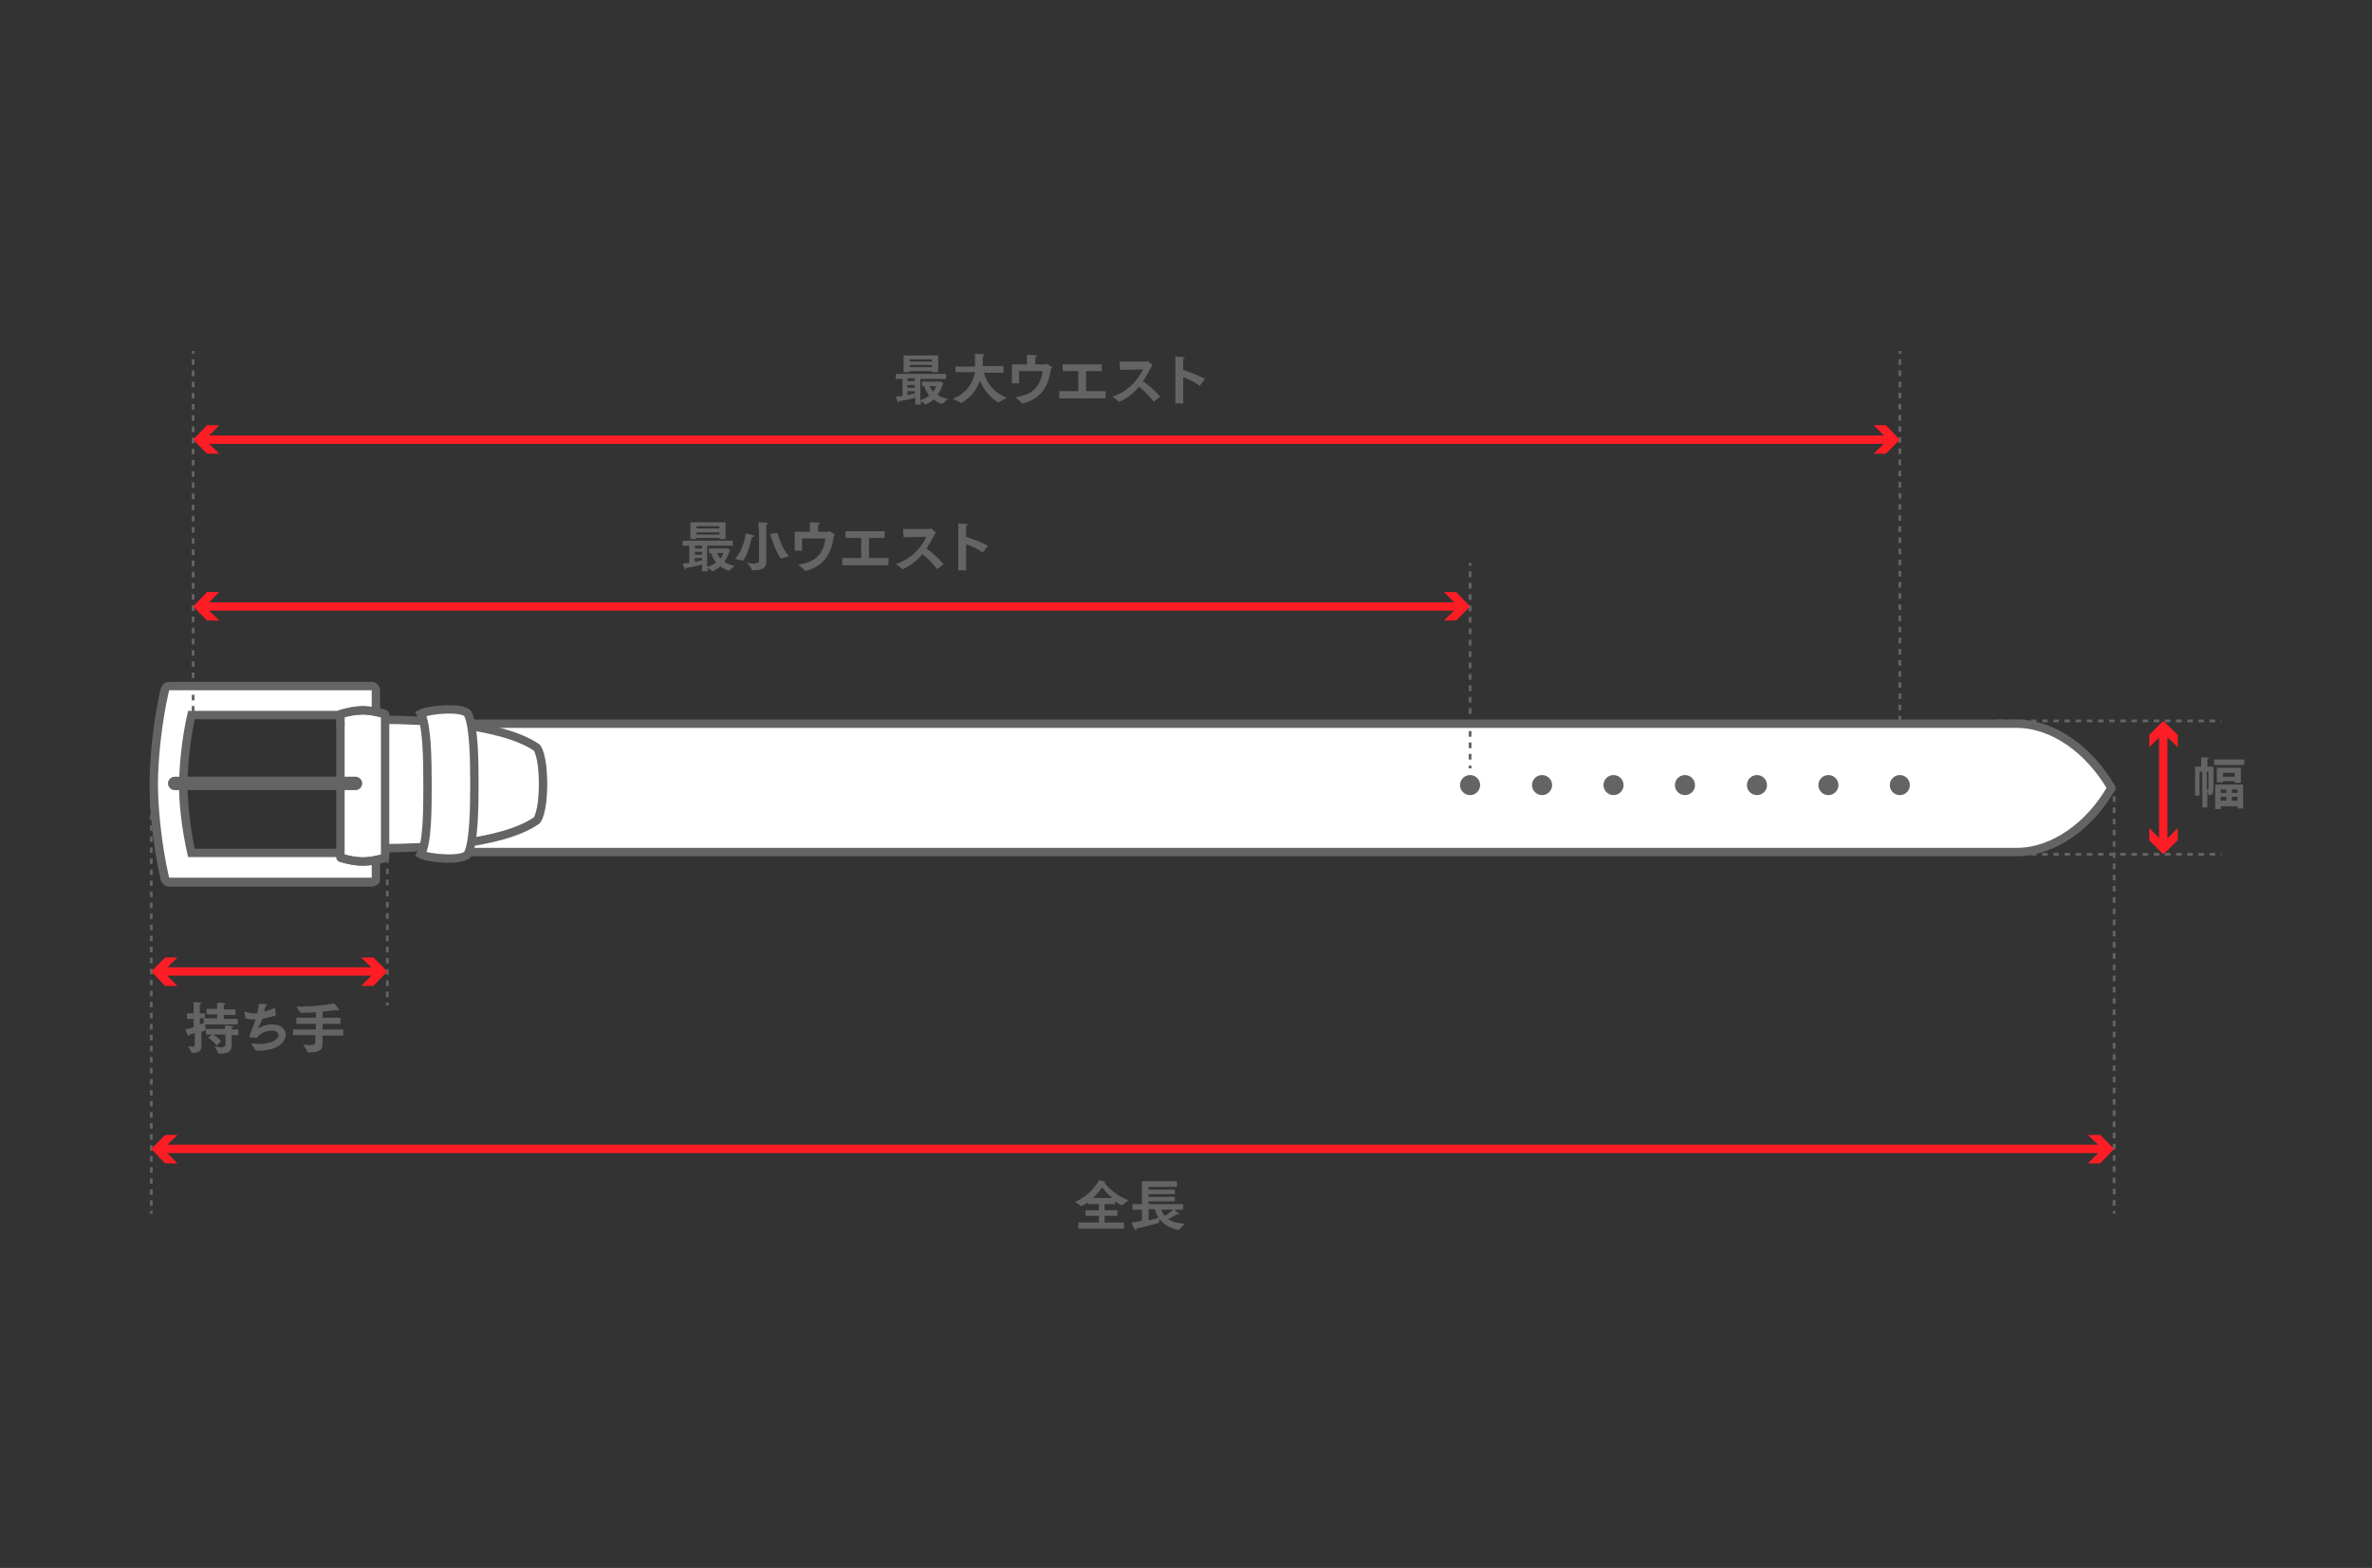 <svg xml:space="preserve" style="enable-background:new 0 0 425 281;" viewBox="0 0 425 281" y="0px" x="0px" xmlns:xlink="http://www.w3.org/1999/xlink" xmlns="http://www.w3.org/2000/svg" version="1.1">
<rect x="0" y="0" width="425" height="281" fill="#333333" stroke="none"/>
<style type="text/css">
	.st0{fill:#E6E6E6;stroke:#646464;stroke-width:1.5;stroke-linejoin:round;stroke-miterlimit:10;}
	.st1{fill:#FFFFFF;stroke:#646464;stroke-width:1.5;stroke-linecap:round;stroke-linejoin:round;stroke-miterlimit:10;}
	.st2{fill:#EFEFEF;stroke:#646464;stroke-width:1.5;stroke-linecap:round;stroke-linejoin:round;stroke-miterlimit:10;}
	.st3{fill:#FFFFFF;stroke:#646464;stroke-width:1.5;stroke-linejoin:round;stroke-miterlimit:10;}
	.st4{fill:#EFEFEF;}
	.st5{fill:none;stroke:#646464;stroke-linecap:round;stroke-linejoin:round;stroke-miterlimit:10;}
	.st6{fill:none;stroke:#646464;stroke-width:1.5;stroke-linejoin:round;stroke-miterlimit:10;}
	.st7{fill:#E6E6E6;stroke:#646464;stroke-width:1.5;stroke-linecap:round;stroke-linejoin:round;stroke-miterlimit:10;}
	.st8{fill:#646464;}
	.st9{fill:none;stroke:#646464;stroke-linejoin:round;stroke-miterlimit:10;}
	.st10{fill:#FFFFFF;stroke:#646464;stroke-linejoin:round;stroke-miterlimit:10;}
	.st11{fill:none;stroke:#646464;stroke-width:1.5;stroke-linecap:round;stroke-linejoin:round;stroke-miterlimit:10;}
	.st12{fill:#E6E6E6;stroke:#646464;stroke-linejoin:round;stroke-miterlimit:10;}
	.st13{fill:none;stroke:#646464;stroke-width:3.5;stroke-linecap:round;stroke-linejoin:round;stroke-miterlimit:10;}
	.st14{fill:none;stroke:#646464;stroke-width:0.95;stroke-linecap:round;stroke-linejoin:round;stroke-miterlimit:10;}
	.st15{fill:none;stroke:#646464;stroke-width:0.5;stroke-linejoin:round;}
	.st16{fill:none;stroke:#646464;stroke-width:0.5;stroke-linejoin:round;stroke-dasharray:0.992,0.992;}
	.st17{fill:#FFFFFF;stroke:#646464;stroke-width:3.5;stroke-linejoin:round;stroke-miterlimit:10;}
	.st18{fill:#E6E6E6;stroke:#646464;stroke-width:3.5;stroke-linejoin:round;stroke-miterlimit:10;}
	.st19{fill:none;stroke:#646464;stroke-width:0.5;stroke-linejoin:round;stroke-dasharray:1.003,1.003;}
	.st20{fill:none;stroke:#646464;stroke-width:0.5;stroke-linejoin:round;stroke-dasharray:1,1;}
	.st21{fill:none;stroke:#FF1D25;stroke-width:1.5;stroke-linejoin:round;}
	.st22{fill:#FF1D25;}
	.st23{fill:none;stroke:#646464;stroke-width:0.5;stroke-linejoin:round;stroke-dasharray:0.987,0.987;}
	.st24{fill:none;stroke:#646464;stroke-width:0.5;stroke-linejoin:round;stroke-dasharray:0.989,0.989;}
	.st25{fill:none;stroke:#646464;stroke-width:0.5;stroke-linejoin:round;stroke-dasharray:0.996,0.996;}
	.st26{fill:none;stroke:#646464;stroke-width:0.5;stroke-linejoin:round;stroke-dasharray:0.994,0.994;}
	.st27{fill:none;stroke:#646464;stroke-width:0.497;stroke-linejoin:round;}
	.st28{fill:none;stroke:#646464;stroke-width:0.497;stroke-linejoin:round;stroke-dasharray:1,1;}
	.st29{fill:#FFFFFF;stroke:#646464;stroke-width:3.15;stroke-linejoin:round;stroke-miterlimit:10;}
	.st30{fill:none;stroke:#646464;stroke-width:0.5;stroke-linejoin:round;stroke-miterlimit:10;stroke-dasharray:1,1;}
	.st31{fill:none;stroke:#646464;stroke-width:0.5;stroke-linejoin:round;stroke-dasharray:1.001,1.001;}
	.st32{fill:none;stroke:#646464;stroke-width:0.5;stroke-linejoin:round;stroke-dasharray:1.004,1.004;}
	.st33{fill:none;stroke:#646464;stroke-width:0.5;stroke-linejoin:round;stroke-miterlimit:10;stroke-dasharray:2,3;}
	.st34{fill:none;stroke:#646464;stroke-width:0.5;stroke-linejoin:round;stroke-dasharray:0.998,0.998;}
	.st35{fill:none;stroke:#646464;stroke-width:0.5;stroke-linejoin:round;stroke-dasharray:1.001,1.001;}
	.st36{fill:#FFFFFF;stroke:#646464;stroke-linecap:round;stroke-linejoin:round;stroke-miterlimit:10;}
	.st37{fill:none;stroke:#646464;stroke-width:0.5;stroke-linejoin:round;stroke-dasharray:0.977,0.977;}
	.st38{fill:none;stroke:#646464;stroke-width:0.5;stroke-linejoin:round;stroke-dasharray:0.97,0.97;}
	.st39{fill:none;stroke:#646464;stroke-width:0.5;stroke-linejoin:round;stroke-dasharray:1.004,1.004;}
	.st40{fill:none;stroke:#FF1D25;stroke-width:1.5;stroke-linejoin:round;stroke-miterlimit:10;}
	.st41{fill:none;stroke:#646464;stroke-width:0.5;stroke-linejoin:round;stroke-dasharray:1.006,1.006;}
	.st42{fill:none;stroke:#646464;stroke-width:0.5;stroke-linejoin:round;stroke-dasharray:1.015,1.015;}
	.st43{fill:none;stroke:#646464;stroke-width:0.619;stroke-linejoin:round;stroke-miterlimit:10;stroke-dasharray:1,1;}
	.st44{fill:none;stroke:#646464;stroke-width:0.5;stroke-linejoin:round;stroke-dasharray:1.024,1.024;}
	.st45{fill:none;stroke:#646464;stroke-width:0.5;stroke-linejoin:round;stroke-dasharray:1.028,1.028;}
	.st46{fill:none;stroke:#646464;stroke-width:0.5;stroke-linejoin:round;stroke-dasharray:0.996,0.996;}
	.st47{fill:none;stroke:#646464;stroke-width:0.5;stroke-linejoin:round;stroke-dasharray:1.02,1.02;}
	.st48{fill:#E6E6E6;}
	.st49{fill:none;stroke:#646464;stroke-width:0.5;stroke-linejoin:round;stroke-dasharray:1.01,1.01;}
	.st50{fill:none;stroke:#646464;stroke-width:0.5;stroke-linejoin:round;stroke-dasharray:0.986,0.986;}
	.st51{fill:#FFFFFF;}
	.st52{fill:none;stroke:#646464;stroke-width:0.5;stroke-linejoin:round;stroke-dasharray:0.994,0.994;}
	.st53{fill:none;stroke:#646464;stroke-width:0.5;stroke-linejoin:round;stroke-dasharray:1.016,1.016;}
	.st54{fill:none;stroke:#646464;stroke-width:0.5;stroke-linejoin:round;stroke-dasharray:1.004,1.004;}
	.st55{fill:none;stroke:#646464;stroke-width:0.5;stroke-linejoin:round;stroke-dasharray:1.019,1.019;}
	.st56{fill:none;stroke:#646464;stroke-width:0.5;stroke-linejoin:round;stroke-dasharray:1.021,1.021;}
	.st57{fill:none;stroke:#646464;stroke-width:0.5;stroke-linejoin:round;stroke-dasharray:1.007,1.007;}
	.st58{fill:none;stroke:#646464;stroke-width:0.5;stroke-linejoin:round;stroke-dasharray:0.992,0.992;}
	.st59{fill:none;stroke:#646464;stroke-width:0.5;stroke-linejoin:round;stroke-dasharray:1.002,1.002;}
	.st60{fill:none;stroke:#646464;stroke-width:0.5;stroke-linejoin:round;stroke-dasharray:1.002,1.002;}
	.st61{fill:none;stroke:#646464;stroke-width:0.5;stroke-linejoin:round;stroke-dasharray:1.002,1.002;}
	.st62{fill:none;stroke:#646464;stroke-width:0.5;stroke-linejoin:round;stroke-dasharray:1.013,1.013;}
	.st63{fill:none;stroke:#646464;stroke-width:0.5;stroke-linejoin:round;stroke-dasharray:1.023,1.023;}
	.st64{fill:none;stroke:#646464;stroke-width:0.5;stroke-linejoin:round;stroke-dasharray:1.004,1.004;}
	.st65{fill:none;stroke:#646464;stroke-width:0.5;stroke-linejoin:round;stroke-dasharray:1.012,1.012;}
	.st66{fill:none;stroke:#646464;stroke-width:0.5;stroke-linejoin:round;stroke-dasharray:0.995,0.995;}
	.st67{fill:none;stroke:#646464;stroke-width:0.5;stroke-linejoin:round;stroke-dasharray:0.972,0.972;}
	.st68{fill:none;stroke:#646464;stroke-width:0.5;stroke-linejoin:round;stroke-dasharray:0.978,0.978;}
	.st69{fill:none;stroke:#646464;stroke-width:0.5;stroke-linejoin:round;stroke-dasharray:1.006,1.006;}
	.st70{fill:none;stroke:#646464;stroke-width:0.5;stroke-linejoin:round;stroke-dasharray:1.006,1.006;}
	.st71{fill:none;stroke:#646464;stroke-width:0.5;stroke-linejoin:round;stroke-dasharray:1.025,1.025;}
	.st72{fill:none;stroke:#646464;stroke-width:0.5;stroke-linejoin:round;stroke-dasharray:1.025,1.025;}
	.st73{fill:none;stroke:#646464;stroke-width:3.5;stroke-linejoin:round;stroke-miterlimit:10;}
	.st74{fill:#FFFFFF;stroke:#646464;stroke-width:2.667;stroke-linejoin:round;stroke-miterlimit:10;}
	.st75{fill:none;stroke:#646464;stroke-width:0.5;stroke-linejoin:round;stroke-dasharray:1.015,1.015;}
	.st76{fill:#FFFFFF;stroke:#646464;stroke-width:0.5;stroke-linejoin:round;stroke-miterlimit:10;}
	.st77{fill:none;stroke:#646464;stroke-width:0.5;stroke-linejoin:round;stroke-dasharray:1.028,1.028;}
	.st78{fill:none;stroke:#646464;stroke-width:0.5;stroke-linejoin:round;stroke-dasharray:0.997,0.997;}
	.st79{fill:#FFFFFF;stroke:#646464;stroke-width:1.5;stroke-miterlimit:10;}
	.st80{fill:#FFFFFF;stroke:#646464;stroke-width:1.5;stroke-linecap:round;stroke-miterlimit:10;}
	.st81{fill:#EFEFEF;stroke:#646464;stroke-width:1.5;stroke-linejoin:round;stroke-miterlimit:10;}
	.st82{fill:none;stroke:#646464;stroke-width:0.5;stroke-linejoin:round;stroke-miterlimit:10;}
	.st83{fill:#EFEFEF;stroke:#646464;stroke-width:1.5;stroke-miterlimit:10;}
	.st84{fill:none;stroke:#646464;stroke-width:1.5;stroke-linecap:round;stroke-miterlimit:10;}
	.st85{fill:none;stroke:#646464;stroke-width:0.5;stroke-linejoin:round;stroke-dasharray:0.988,0.988;}
	.st86{fill:none;stroke:#646464;stroke-width:0.5;stroke-linejoin:round;stroke-dasharray:0.998,0.998;}
	.st87{fill:none;stroke:#646464;stroke-width:0.5;stroke-linejoin:round;stroke-dasharray:1.005,1.005;}
	.st88{fill:none;stroke:#646464;stroke-width:0.5;stroke-linejoin:round;stroke-dasharray:1.022,1.022;}
	.st89{fill:none;stroke:#646464;stroke-width:0.5;stroke-linejoin:round;stroke-dasharray:1.003,1.003;}
	.st90{fill:none;stroke:#646464;stroke-width:0.5;stroke-linejoin:round;stroke-dasharray:1.008,1.008;}
	.st91{fill:none;stroke:#646464;stroke-width:0.5;stroke-linejoin:round;stroke-dasharray:1.039,1.039;}
	.st92{fill:none;stroke:#646464;stroke-width:0.5;stroke-linejoin:round;stroke-dasharray:1.005,1.005;}
	.st93{fill:#FFFFFF;stroke:#646464;stroke-width:3.29;stroke-miterlimit:10;}
	.st94{fill:none;stroke:#646464;stroke-width:0.5;stroke-linejoin:round;stroke-dasharray:1.009,1.009;}
	.st95{fill:none;stroke:#646464;stroke-width:0.5;stroke-linejoin:round;stroke-dasharray:1.03,1.03;}
	.st96{fill:none;stroke:#646464;stroke-width:0.5;stroke-linejoin:round;stroke-dasharray:0.968,0.968;}
	.st97{fill:none;stroke:#646464;stroke-width:3.997;stroke-linecap:round;stroke-linejoin:round;stroke-miterlimit:10;}
	.st98{fill:none;stroke:#646464;stroke-miterlimit:10;}
	.st99{fill:none;stroke:#646464;stroke-linecap:round;stroke-miterlimit:10;}
	.st100{fill:none;stroke:#646464;stroke-width:3.5;stroke-linecap:round;stroke-miterlimit:10;}
	.st101{fill:none;stroke:#646464;stroke-width:0.5;stroke-linejoin:round;stroke-dasharray:0.993,0.993;}
	.st102{fill:none;stroke:#646464;stroke-width:0.5;stroke-linejoin:round;stroke-dasharray:1.004,1.004;}
	.st103{fill:none;stroke:#646464;stroke-width:0.5;stroke-linejoin:round;stroke-dasharray:0.996,0.996;}
	.st104{fill:none;stroke:#646464;stroke-width:0.5;stroke-linejoin:round;stroke-dasharray:1.001,1.001;}
	.st105{fill:none;stroke:#646464;stroke-width:0.5;stroke-linejoin:round;stroke-dasharray:1.014,1.014;}
	.st106{fill:none;stroke:#646464;stroke-width:0.5;stroke-linejoin:round;stroke-dasharray:1.012,1.012;}
	.st107{fill:none;stroke:#646464;stroke-width:0.5;stroke-linejoin:round;stroke-dasharray:0.995,0.995;}
	.st108{fill:none;stroke:#646464;stroke-width:0.5;stroke-linejoin:round;stroke-dasharray:1,1;}
	.st109{fill:none;stroke:#646464;stroke-width:0.5;stroke-linejoin:round;stroke-dasharray:1.003,1.003;}
	.st110{fill:none;stroke:#646464;stroke-width:0.5;stroke-linejoin:round;stroke-dasharray:1.006,1.006;}
	.st111{fill:none;stroke:#646464;stroke-width:0.5;stroke-linejoin:round;stroke-dasharray:0.993,0.993;}
	.st112{fill:none;stroke:#646464;stroke-width:0.5;stroke-linejoin:round;stroke-dasharray:1.012,1.012;}
	.st113{fill:none;stroke:#646464;stroke-width:0.5;stroke-linejoin:round;stroke-dasharray:1.042,1.042;}
	.st114{fill:#FFFFFF;stroke:#646464;stroke-width:3.5;stroke-linecap:round;stroke-linejoin:round;stroke-miterlimit:10;}
	.st115{fill:none;}
	.st116{fill:none;stroke:#646464;stroke-width:0.5;stroke-linejoin:round;stroke-dasharray:1.002,1.002;}
	.st117{fill:none;stroke:#646464;stroke-width:0.5;stroke-linejoin:round;stroke-dasharray:0.991,0.991;}
	.st118{fill:#FFFFFF;stroke:#646464;stroke-width:1.515;stroke-linecap:round;stroke-linejoin:round;stroke-miterlimit:10;}
	.st119{fill:#EFEFEF;stroke:#646464;stroke-linecap:round;stroke-linejoin:round;stroke-miterlimit:10;}
	.st120{fill:#E6E6E6;stroke:#646464;stroke-linecap:round;stroke-linejoin:round;stroke-miterlimit:10;}
	.st121{enable-background:new    ;}
	.st122{fill:none;stroke:#646464;stroke-width:0.5;stroke-linejoin:round;stroke-dasharray:0.997,0.997;}
	.st123{fill:none;stroke:#646464;stroke-width:0.5;stroke-linejoin:round;stroke-dasharray:0.996,0.996;}
	.st124{display:none;}
</style>
<g id="ol">
	<g>
		<path d="M193.4,219.1h3.5v-1.2h-2.4v-1h2.4v-1.1h-2v-0.3c-0.3,0.2-1.1,0.7-1.2,0.7c0,0,0,0,0,0
			c-0.2-0.3-1.1-0.8-1.1-0.8c3-1.3,4.3-3.8,4.3-3.9c0,0,0.9,0.2,1.1,0.3c0.1,0,0.1,0.1,0.1,0.1c0,0-0.1,0.1-0.2,0.1
			c0.5,0.6,1.9,2.2,4.3,3.1c0,0-0.8,0.6-1.1,0.9c0,0,0,0-0.1,0c0,0-0.6-0.3-1.2-0.7v0.5h-1.9v1.1h2.3v1h-2.3v1.2h3.5v1.1h-8.2V219.1
			z M199.3,214.7c-0.9-0.7-1.5-1.5-1.8-1.9c-0.4,0.5-0.9,1.2-1.7,1.9H199.3z" class="st8"></path>
		<path d="M204.6,216.8h-1.7v-1h1.7v-4.1h6.3v1h-5.1v0.5h4.7v0.8h-4.7v0.5h4.7v0.8h-4.7v0.5h6.2v1h-1.6
			c0.7,0.6,0.9,0.7,0.9,0.8c0,0,0,0.1-0.1,0.1c-0.1,0-0.1,0-0.3-0.1c0,0-0.8,0.5-1.6,0.9c0.7,0.5,1.7,0.7,3,0.8c0,0-0.8,0.8-1,1.1
			c0,0,0,0-0.1,0c-0.1,0-2.1-0.2-3.5-2c0,0.2,0,0.4,0,0.6c0,0,0,0.1,0,0.1c0,0,0,0,0,0c0,0.1-3.6,1-4.1,1.1c0,0,0,0,0,0.1
			c0,0.2,0,0.2-0.1,0.2s-0.1-0.1-0.2-0.2c-0.2-0.3-0.6-1.2-0.6-1.2c0.4,0,1.1-0.2,1.9-0.3V216.8z M205.9,218.7
			c0.7-0.2,1.3-0.3,1.7-0.5c-0.3-0.4-0.5-0.9-0.7-1.5h-1.1V218.7z M208.1,216.8c0.1,0.4,0.3,0.8,0.6,1.1c0.5-0.3,1.2-0.8,1.5-1.1
			H208.1z" class="st8"></path>
	</g>
	<g>
		<path d="M394.5,138.3h-0.4v4.3h-0.8v-5.2h1.1v-0.9c0,0,0-0.5,0-0.8c0,0,1,0.1,1.2,0.1c0.1,0,0.2,0.1,0.2,0.1
			c0,0.1-0.1,0.1-0.3,0.2c0,0.1,0,0.4,0,0.4v0.9h1.1v2.9c0,0.5,0,1,0,1.1c0,0.7-0.2,1.1-0.8,1.1c-0.1,0-0.1,0-0.1-0.1
			c0-0.2-0.1-0.5-0.2-0.8v3.1h-0.9V138.3z M395.8,138.3h-0.4v3.2c0,0,0.1,0,0.1,0c0.1,0,0.2,0,0.2-0.2V138.3z M396.7,136.1h5.4v1
			h-5.4V136.1z M396.9,140.6h5v4.3h-1v-0.4h-3v0.5h-1V140.6z M397.2,137.6h4.3v2.7h-1.1V140h-2.1v0.2h-1.1V137.6z M398.9,142.1v-0.6
			h-1v0.6H398.9z M398.9,143.5v-0.7h-1v0.7H398.9z M400.4,139.2v-0.7h-2.1v0.7H400.4z M400.9,142.1v-0.6h-1v0.6H400.9z M400.9,143.5
			v-0.7h-1v0.7H400.9z" class="st8"></path>
	</g>
	<g>
		<path d="M123.4,97.8h-1.1v-0.9h9v0.9h-4.6v3.8c0.7-0.2,1.2-0.5,1.6-0.8c-0.5-0.6-0.8-1.3-0.9-1.7H127v-0.8h3
			c0.1,0,0.1-0.1,0.2-0.1c0,0,0.7,0.4,0.7,0.5c0,0-0.1,0.1-0.2,0.1c-0.1,0.4-0.4,1.1-0.9,1.9c0.5,0.3,1.1,0.6,1.9,0.7
			c0,0-0.8,0.6-1.1,0.9c0,0,0,0,0,0c0,0-0.8-0.2-1.5-0.8c-0.6,0.5-1.4,0.9-1.5,0.9c0,0,0,0,0,0c-0.1-0.2-0.5-0.4-0.8-0.6v0.6h-1
			v-1.2c-0.7,0.2-1.7,0.4-2.9,0.6c0,0.2-0.1,0.3-0.1,0.3c0,0-0.1,0-0.1-0.1c-0.1-0.3-0.4-1-0.4-1c0.4,0,0.8-0.1,1.2-0.1V97.8z
			 M123.7,93.6h6.3v3h-1.1v-0.2h-4.1v0.2h-1.1V93.6z M125.8,98.3v-0.5h-1.3v0.5H125.8z M125.8,99.4v-0.5h-1.3v0.5H125.8z
			 M124.5,100.7c0.5-0.1,1-0.2,1.3-0.3V100h-1.3V100.7z M128.9,94.7v-0.4h-4.1v0.4H128.9z M128.9,95.8v-0.4h-4.1v0.4H128.9z
			 M128.5,99.1c0.1,0.3,0.3,0.7,0.6,1c0.3-0.4,0.4-0.8,0.5-1H128.5z" class="st8"></path>
		<path d="M133.6,95.6c0,0,1,0.2,1.3,0.3c0.2,0,0.2,0.1,0.2,0.2c0,0.1-0.2,0.2-0.4,0.2c-0.7,3.2-1.5,4.2-1.6,4.2
			c0,0,0,0-0.1,0c-0.4-0.2-1.3-0.3-1.3-0.3C133.2,98.5,133.6,95.9,133.6,95.6L133.6,95.6z M135.9,94.8c0,0,0-0.1,0-0.3
			c0-0.2,0-0.6,0-0.9c0,0,1,0,1.4,0.1c0.2,0,0.3,0.1,0.3,0.1c0,0.1-0.1,0.2-0.3,0.2c0,0.4,0,0.8,0,0.8v5c0,0.5,0,0.8,0,0.9
			c0,0,0,0,0,0c0,1.2-1,1.5-2.1,1.5c-0.5,0-0.5,0-0.5-0.1c-0.1-0.4-0.9-1.3-0.9-1.3c0.5,0.1,0.9,0.2,1.3,0.2c0.6,0,0.9-0.2,0.9-0.5
			V94.8z M139.3,95.5c0,0,0.7,2.8,2.1,4.2c0,0-1,0.2-1.3,0.4c0,0,0,0-0.1,0c0,0,0,0-0.1,0c-1.1-1.5-1.9-4.4-1.9-4.4L139.3,95.5z" class="st8"></path>
		<path d="M142.4,95.3h2.7v-0.6c0,0,0,0,0-0.1c0-0.2,0-0.6,0-1c0.4,0,1.3,0,1.6,0.1c0.1,0,0.2,0.1,0.2,0.1
			c0,0.1-0.1,0.2-0.3,0.2c0,0.2,0,0.5,0,0.7c0,0.2,0,0.4,0,0.6h1.8c0.1,0,0.1-0.1,0.2-0.1c0.1,0,1,0.5,1,0.7c0,0.1-0.1,0.1-0.2,0.2
			c-0.4,2.8-1.5,5.3-5,6.2c0,0,0,0-0.1,0c0,0-0.1,0-0.1,0c-0.2-0.4-1.2-1.1-1.2-1.1c3.6-0.5,4.6-2.4,4.9-4.7h-4.2v2.2h-1.3V95.3z" class="st8"></path>
		<path d="M150.8,100h3.5v-3.6h-2.8v-1.2h7v1.2h-2.8v3.6h3.5v1.3h-8.3V100z" class="st8"></path>
		<path d="M161.8,94.8l4.8,0c0.1,0,0.1-0.1,0.2-0.1c0.1,0,0.9,0.7,0.9,0.8c0,0.1-0.1,0.1-0.2,0.2
			c-0.4,0.8-0.9,1.7-1.5,2.6c1,0.7,2.2,1.8,3.1,2.8l-1.2,0.9c0,0,0,0,0,0s0,0,0,0c-0.7-1-1.7-1.9-2.6-2.7c-0.9,1.1-2.1,2-3.5,2.7
			c0,0,0,0,0,0c0,0-0.1,0-0.1,0c-0.3-0.3-1.2-0.9-1.2-0.9c3.2-1.1,4.7-3.3,5.5-4.9l-4.1,0.1L161.8,94.8z" class="st8"></path>
		<path d="M171.7,95c0,0,0-0.8,0-1.2c1.6,0.1,1.7,0.1,1.7,0.2c0,0.1-0.1,0.1-0.3,0.2c0,0.2,0,0.5,0,0.6
			c0,0.1,0,0.1,0,0.1v1.3c1.2,0.4,2.8,1,3.9,1.6l-0.9,1.2c0,0,0,0-0.1,0c0,0,0,0,0,0c-0.9-0.7-1.9-1.1-2.9-1.5v4.7h-1.4V95z" class="st8"></path>
	</g>
	<g>
		<path d="M161.6,67.9h-1.1v-0.9h9v0.9h-4.6v3.8c0.7-0.2,1.2-0.5,1.6-0.8c-0.5-0.6-0.8-1.3-0.9-1.7h-0.4v-0.8h3
			c0.1,0,0.1-0.1,0.2-0.1c0,0,0.7,0.4,0.7,0.5c0,0-0.1,0.1-0.2,0.1c-0.1,0.4-0.4,1.1-0.9,1.9c0.5,0.3,1.1,0.6,1.9,0.7
			c0,0-0.8,0.6-1.1,0.9c0,0,0,0,0,0c0,0-0.8-0.2-1.5-0.8c-0.6,0.5-1.4,0.9-1.5,0.9c0,0,0,0,0,0c-0.1-0.2-0.5-0.4-0.8-0.6v0.6h-1
			v-1.2c-0.7,0.2-1.7,0.4-2.9,0.6c0,0.2-0.1,0.3-0.1,0.3c0,0-0.1,0-0.1-0.1c-0.1-0.3-0.4-1-0.4-1c0.4,0,0.8-0.1,1.2-0.1V67.9z
			 M161.8,63.7h6.3v3H167v-0.2H163v0.2h-1.1V63.7z M163.9,68.3v-0.5h-1.3v0.5H163.9z M163.9,69.5V69h-1.3v0.5H163.9z M162.6,70.8
			c0.5-0.1,1-0.2,1.3-0.3v-0.4h-1.3V70.8z M167,64.8v-0.4H163v0.4H167z M167,65.8v-0.4H163v0.4H167z M166.6,69.2
			c0.1,0.3,0.3,0.7,0.6,1c0.3-0.4,0.4-0.8,0.5-1H166.6z" class="st8"></path>
		<path d="M171.1,65.7h3.6v-0.2c0-0.9,0-1.7,0-2.1c1.6,0.1,1.7,0.1,1.7,0.2c0,0.1-0.1,0.2-0.3,0.2c0,0.3,0,1.2,0,1.7
			l0,0.1h3.7v1.2h-3.5c0.5,2,1.9,3.6,4.1,4.5c0,0-1,0.5-1.4,0.8c0,0,0,0-0.1,0c-0.1,0-2.2-1.1-3.3-3.9c-1.1,3-3.3,4-3.4,4
			c0,0,0,0-0.1,0c-0.3-0.3-1.4-0.7-1.4-0.7c2.6-1.1,3.7-3,4-4.8h-3.5V65.7z" class="st8"></path>
		<path d="M181.3,65.3h2.7v-0.6c0,0,0,0,0-0.1c0-0.2,0-0.6,0-1c0.4,0,1.3,0,1.6,0.1c0.1,0,0.2,0.1,0.2,0.1
			c0,0.1-0.1,0.2-0.3,0.2c0,0.2,0,0.5,0,0.7c0,0.2,0,0.4,0,0.6h1.8c0.1,0,0.1-0.1,0.2-0.1c0.1,0,1,0.5,1,0.7c0,0.1-0.1,0.1-0.2,0.2
			c-0.4,2.8-1.5,5.3-5,6.2c0,0,0,0-0.1,0c0,0-0.1,0-0.1,0c-0.2-0.4-1.2-1.1-1.2-1.1c3.6-0.5,4.6-2.4,4.9-4.7h-4.2v2.2h-1.3V65.3z" class="st8"></path>
		<path d="M189.7,70.1h3.5v-3.6h-2.8v-1.2h7v1.2h-2.8v3.6h3.5v1.3h-8.3V70.1z" class="st8"></path>
		<path d="M200.6,64.8l4.8,0c0.1,0,0.1-0.1,0.2-0.1c0.1,0,0.9,0.7,0.9,0.8c0,0.1-0.1,0.1-0.2,0.2
			c-0.4,0.8-0.9,1.7-1.5,2.6c1,0.7,2.2,1.8,3.1,2.8l-1.2,0.9c0,0,0,0,0,0s0,0,0,0c-0.7-1-1.7-1.9-2.6-2.7c-0.9,1.1-2.1,2-3.5,2.7
			c0,0,0,0,0,0c0,0-0.1,0-0.1,0c-0.3-0.3-1.2-0.9-1.2-0.9c3.2-1.1,4.7-3.3,5.5-4.9l-4.1,0.1L200.6,64.8z" class="st8"></path>
		<path d="M210.6,65.1c0,0,0-0.8,0-1.2c1.6,0.1,1.7,0.1,1.7,0.2c0,0.1-0.1,0.1-0.3,0.2c0,0.2,0,0.5,0,0.6
			c0,0.1,0,0.1,0,0.1v1.3c1.2,0.4,2.8,1,3.9,1.6l-0.9,1.2c0,0,0,0-0.1,0c0,0,0,0,0,0c-0.9-0.7-1.9-1.1-2.9-1.5v4.7h-1.4V65.1z" class="st8"></path>
	</g>
	<g>
		<path d="M34.6,185.2c-0.2,0.1-0.5,0.2-0.7,0.2c0,0.2,0,0.3-0.1,0.3c0,0-0.1-0.1-0.1-0.1c-0.2-0.3-0.5-1.1-0.5-1.1
			c0.5-0.1,1-0.3,1.5-0.4v-1.5h-1.2v-1h1.2v-1.2c0,0,0-0.4,0-0.8c0,0,0.9,0,1.2,0.1c0.1,0,0.2,0.1,0.2,0.1c0,0.1-0.1,0.1-0.3,0.2
			c0,0.2,0,0.4,0,0.4v1.2h0.9v0.9h2.2v-0.7h-1.9v-1h1.9v-0.3c0,0,0-0.4,0-0.8c0,0,1,0,1.3,0.1c0.1,0,0.2,0.1,0.2,0.1
			c0,0.1-0.1,0.1-0.3,0.2c0,0.2,0,0.5,0,0.5v0.3h2.1v1h-2.1v0.7h2.5v1h-5.8c0,0.1,0,0.2,0,0.3c0,0.2,0,0.4,0,0.5h3.5
			c0-0.2,0-0.5,0-0.6c0,0,1,0,1.3,0.1c0.1,0,0.2,0.1,0.2,0.1c0,0.1-0.1,0.1-0.3,0.2c0,0,0,0.2,0,0.3h1.2v1h-1.2l0,1
			c0,0.5,0,0.8,0,0.9c0,0,0,0,0,0c0,1.2-0.9,1.4-1.8,1.4c-0.2,0-0.3,0-0.5,0c0,0-0.1,0-0.1-0.1c-0.1-0.3-0.7-1.2-0.7-1.2
			c0.5,0.1,0.9,0.2,1.2,0.2c0.5,0,0.8-0.1,0.8-0.5v-1.8h-2.3c0.2,0.1,1.1,0.6,1.5,1.2l-0.8,0.8c-0.5-0.8-1.5-1.4-1.5-1.4l0.7-0.6
			h-1.1v-0.8c-0.2,0.1-0.5,0.2-0.8,0.3v1.6c0,0.5,0,0.9,0,0.9c0,0,0,0,0,0c0,1-0.6,1.3-1.6,1.3c0,0-0.1,0-0.1,0c0,0-0.1,0-0.1-0.1
			c-0.1-0.3-0.6-1.1-0.6-1.1c0.2,0,0.5,0.1,0.7,0.1c0.3,0,0.5-0.1,0.5-0.3V185.2z M36.5,182.5h-0.7v1.1c0.3-0.1,0.6-0.2,0.7-0.3
			V182.5z" class="st8"></path>
		<path d="M43.8,181.4C43.8,181.4,43.8,181.4,43.8,181.4C43.8,181.4,43.8,181.4,43.8,181.4c0.1-0.1,0.1-0.1,0.2-0.1
			c0.5,0.2,0.9,0.3,1.4,0.3c0.1,0,0.3,0,0.4,0c0.1,0,0.2,0,0.3,0c0.1-0.5,0.2-1.1,0.3-1.7c0.1,0,0.9,0,1.3,0.1
			c0.1,0,0.2,0.1,0.2,0.1c0,0.1-0.1,0.2-0.3,0.2c-0.1,0.3-0.2,0.7-0.3,1c0.7-0.2,1.4-0.4,2-0.7l0.1,1.4c-0.8,0.2-1.6,0.4-2.4,0.6
			c-0.2,0.6-0.5,1.2-0.7,1.5c0,0,0,0.1,0,0.1c0,0,0,0,0,0c0,0,0,0,0.1,0c0.5-0.3,1.4-0.6,2.4-0.6c1.6,0,2.4,0.9,2.4,1.8
			c0,0.6-0.5,2.9-5,2.9c-0.1,0-0.2,0-0.3,0c0,0-0.1,0-0.1,0c-0.1-0.3-0.8-1.2-0.8-1.3c0.5,0,1,0.1,1.4,0.1c2.6,0,3.5-1,3.5-1.6
			c0-0.4-0.4-0.8-1.1-0.8c-0.5,0-1.9,0.1-2.8,1.3c-0.2,0-1.2-0.1-1.2-0.1c-0.1,0-0.1,0-0.1-0.1c0,0,0,0,0-0.1c0.2-0.7,0.8-2,1.1-3
			c-0.2,0-0.5,0-0.7,0c-0.4,0-0.8-0.1-1.1-0.2L43.8,181.4z" class="st8"></path>
		<path d="M52.6,184.5h4v-1h-3.5v-1.1h3.5v-1c-0.9,0.1-1.8,0.1-2.7,0.1c0,0-0.1,0-0.1,0c-0.1-0.3-0.7-1.1-0.7-1.1
			c0.3,0,0.6,0,0.9,0c2.1,0,4.6-0.3,5.9-0.6c0,0,0.5,0.7,0.8,1.1c0,0,0,0.1,0,0.1c0,0.1,0,0.1-0.1,0.1c-0.1,0-0.2,0-0.3-0.1
			c-0.6,0.1-1.5,0.2-2.5,0.3v1.1h3.2v1.1h-3.2v1h3.7v1.1h-3.7v0.5c0,0.5,0,0.9,0,0.9c0,0,0,0,0,0.1c0,1.3-1.1,1.5-2.1,1.5
			c-0.2,0-0.3,0-0.5,0c-0.1,0-0.1,0-0.1-0.1c-0.1-0.3-0.8-1.3-0.8-1.3c0.6,0.1,1,0.1,1.4,0.1c0.5,0,0.8-0.2,0.8-0.6v-1.2h-4V184.5z" class="st8"></path>
	</g>
	<g>
		<g>
			<line y2="141" x2="27.1" y1="140.5" x1="27.1" class="st15"></line>
			<line y2="216.5" x2="27.1" y1="142" x1="27.1" class="st85"></line>
			<line y2="217.5" x2="27.1" y1="217" x1="27.1" class="st15"></line>
		</g>
	</g>
	<g>
		<g>
			<line y2="63.4" x2="340.4" y1="62.9" x1="340.4" class="st15"></line>
			<line y2="139.7" x2="340.4" y1="64.4" x1="340.4" class="st86"></line>
			<line y2="140.7" x2="340.4" y1="140.2" x1="340.4" class="st15"></line>
		</g>
	</g>
	<g>
		<path d="M361.3,129.7h-280v23h280c6.7,0,13.2-4.8,17-11.5C374.4,134.5,368,129.7,361.3,129.7z" class="st3"></path>
		<g>
			<path d="M30.3,158.1c-0.3,0-0.7-0.2-0.7-0.6c-1.5-6.4-2-13.2-2-17c0,0,0,0,0-0.1c0-3.8,0.5-10.5,2-16.9
				c0.1-0.3,0.4-0.6,0.7-0.6h36.3c0.4,0,0.8,0.3,0.8,0.8c0,0,0,16.9,0,16.9l0,16.7c0,0.2-0.1,0.4-0.2,0.5s-0.3,0.2-0.5,0.2
				L30.3,158.1z M32.8,140.6c0,2.8,0.4,7.6,1.5,12.3l27.9,0l0-24.6H34.2C33.2,132.9,32.8,137.7,32.8,140.6
				C32.8,140.5,32.8,140.5,32.8,140.6z" class="st51"></path>
			<path d="M66.6,123.7v16.8h0l0,16.8l-36.3,0c-1.5-6.5-2-13.2-2-16.8l0,0c0-3.6,0.5-10.3,2-16.8H66.6 M33.7,153.6
				l29.2,0l0-13.1l0,0v-13.1H33.7c-1.2,5-1.6,10.3-1.6,13.1l0,0C32,143.3,32.5,148.5,33.7,153.6 M66.6,122.2H30.3
				c-0.7,0-1.3,0.5-1.5,1.2c-1.5,6.5-2,13.2-2,17.1c0,0,0,0.1,0,0.1c0,3.9,0.5,10.7,2,17.1c0.2,0.7,0.8,1.2,1.5,1.2c0,0,0,0,0,0
				l36.3,0c0.4,0,0.8-0.2,1.1-0.4s0.4-0.7,0.4-1.1l0-16.7c0,0,0-0.1,0-0.1v-16.8C68.1,122.9,67.4,122.2,66.6,122.2L66.6,122.2z
				 M34.9,128.9h26.5v11.5c0,0,0,0.1,0,0.1l0,11.6l-26.5,0c-0.9-4.2-1.3-8.7-1.3-11.5c0,0,0-0.1,0-0.1
				C33.6,137.7,34,133.1,34.9,128.9L34.9,128.9z" class="st8"></path>
		</g>
		<path d="M69.1,152c5.9,0,20.8-0.5,27.1-5c0,0,1.1-1.3,1.1-6.5c0-5.2-1.1-6.5-1.1-6.5c-6.3-4.4-21.2-5-27.1-5" class="st79"></path>
		<g>
			<g>
				<circle r="1.8" cy="140.7" cx="263.4" class="st8"></circle>
			</g>
			<g>
				<circle r="1.8" cy="140.7" cx="276.3" class="st8"></circle>
			</g>
			<g>
				<circle r="1.8" cy="140.7" cx="289.1" class="st8"></circle>
			</g>
			<g>
				<circle r="1.8" cy="140.7" cx="301.9" class="st8"></circle>
			</g>
			<g>
				<circle r="1.8" cy="140.7" cx="314.8" class="st8"></circle>
			</g>
			<g>
				<circle r="1.8" cy="140.7" cx="327.6" class="st8"></circle>
			</g>
			<g>
				<circle r="1.8" cy="140.7" cx="340.4" class="st8"></circle>
			</g>
		</g>
		<path d="M85,140.5c0,4.5-0.1,10.6-1.2,12.6c-1.1,1.3-7.2,0.7-8.4,0c1.2-2,1.2-8.1,1.2-12.6c0-4.5-0.1-10.6-1.2-12.6
			c1.3-0.7,7.4-1.3,8.4,0C84.9,129.9,85,136,85,140.5z" class="st79"></path>
		<path d="M65,127.3c1.2,0,2.8,0.3,4,0.7v25.7c-1.2,0.4-2.9,0.7-4,0.7c-1.2,0-2.8-0.3-4-0.7V128
			C62.2,127.6,63.9,127.3,65,127.3z" class="st3"></path>
		<path d="M63.7,139.2H31.3l0,0l0,0c-0.7,0-1.2,0.6-1.2,1.2c0,0.7,0.6,1.2,1.2,1.2c0,0,0,0,0,0h32.4
			c0.7,0,1.2-0.6,1.2-1.2C64.9,139.8,64.4,139.2,63.7,139.2z" class="st8"></path>
	</g>
	<g>
		<g>
			<line y2="141.7" x2="378.8" y1="141.2" x1="378.8" class="st15"></line>
			<line y2="216.5" x2="378.8" y1="142.7" x1="378.8" class="st87"></line>
			<line y2="217.5" x2="378.8" y1="217" x1="378.8" class="st15"></line>
		</g>
	</g>
	<g>
		<g>
			<line y2="101.4" x2="263.4" y1="100.9" x1="263.4" class="st15"></line>
			<line y2="136.7" x2="263.4" y1="102.4" x1="263.4" class="st88"></line>
			<line y2="137.7" x2="263.4" y1="137.2" x1="263.4" class="st15"></line>
		</g>
	</g>
	<g>
		<g>
			<line y2="142.6" x2="69.4" y1="142.1" x1="69.4" class="st15"></line>
			<line y2="179.2" x2="69.4" y1="143.6" x1="69.4" class="st89"></line>
			<line y2="180.2" x2="69.4" y1="179.7" x1="69.4" class="st15"></line>
		</g>
	</g>
	<line y2="129.2" x2="398" y1="129.2" x1="357.9" class="st30"></line>
	<line y2="153.1" x2="398" y1="153.1" x1="357.9" class="st30"></line>
	<path d="M65,154.4c-1.2,0-2.8-0.3-4-0.7" class="st3"></path>
	<path d="M69.1,153.7c-1.2,0.4-2.9,0.7-4,0.7" class="st3"></path>
	<path d="M65,127.3c1.2,0,2.8,0.3,4,0.7" class="st3"></path>
	<path d="M61,129.9V128c1.2-0.4,2.9-0.7,4-0.7" class="st3"></path>
	<g>
		<g>
			<line y2="63.4" x2="34.6" y1="62.9" x1="34.6" class="st15"></line>
			<line y2="128" x2="34.6" y1="64.4" x1="34.6" class="st116"></line>
			<line y2="129" x2="34.6" y1="128.5" x1="34.6" class="st15"></line>
		</g>
	</g>
	<g>
		<g>
			<line y2="108.7" x2="261.7" y1="108.7" x1="36.3" class="st21"></line>
			<g>
				<polygon points="39.3,111.2 36.7,108.7 39.3,106.1 37.1,106.1 34.6,108.7 37.1,111.2" class="st22"></polygon>
			</g>
			<g>
				<polygon points="258.7,111.2 261.3,108.7 258.7,106.1 260.9,106.1 263.4,108.7 260.9,111.2" class="st22"></polygon>
			</g>
		</g>
	</g>
	<g>
		<g>
			<line y2="78.8" x2="338.7" y1="78.8" x1="36.3" class="st21"></line>
			<g>
				<polygon points="39.3,81.3 36.7,78.8 39.3,76.2 37.1,76.2 34.6,78.8 37.1,81.3" class="st22"></polygon>
			</g>
			<g>
				<polygon points="335.7,81.3 338.3,78.8 335.7,76.2 337.9,76.2 340.4,78.8 337.9,81.3" class="st22"></polygon>
			</g>
		</g>
	</g>
	<g>
		<g>
			<line y2="205.9" x2="377.1" y1="205.9" x1="28.8" class="st21"></line>
			<g>
				<polygon points="31.8,208.5 29.2,205.9 31.8,203.4 29.6,203.4 27.1,205.9 29.6,208.5" class="st22"></polygon>
			</g>
			<g>
				<polygon points="374.1,208.5 376.7,205.9 374.1,203.4 376.3,203.4 378.8,205.9 376.3,208.5" class="st22"></polygon>
			</g>
		</g>
	</g>
	<g>
		<g>
			<line y2="174.1" x2="67.7" y1="174.1" x1="28.8" class="st21"></line>
			<g>
				<polygon points="31.8,176.7 29.2,174.1 31.8,171.6 29.6,171.6 27.1,174.1 29.6,176.7" class="st22"></polygon>
			</g>
			<g>
				<polygon points="64.7,176.7 67.3,174.1 64.7,171.6 66.9,171.6 69.4,174.1 66.9,176.7" class="st22"></polygon>
			</g>
		</g>
	</g>
	<g>
		<g>
			<line y2="151.4" x2="387.6" y1="130.9" x1="387.6" class="st21"></line>
			<g>
				<polygon points="385.1,133.9 387.6,131.4 390.2,133.9 390.2,131.7 387.6,129.2 385.1,131.7" class="st22"></polygon>
			</g>
			<g>
				<polygon points="385.1,148.4 387.6,151 390.2,148.4 390.2,150.6 387.6,153.1 385.1,150.6" class="st22"></polygon>
			</g>
		</g>
	</g>
</g>
<g class="st124" id="レイヤー_3">
</g>
<g class="st124" id="ガイド">
</g>
</svg>
